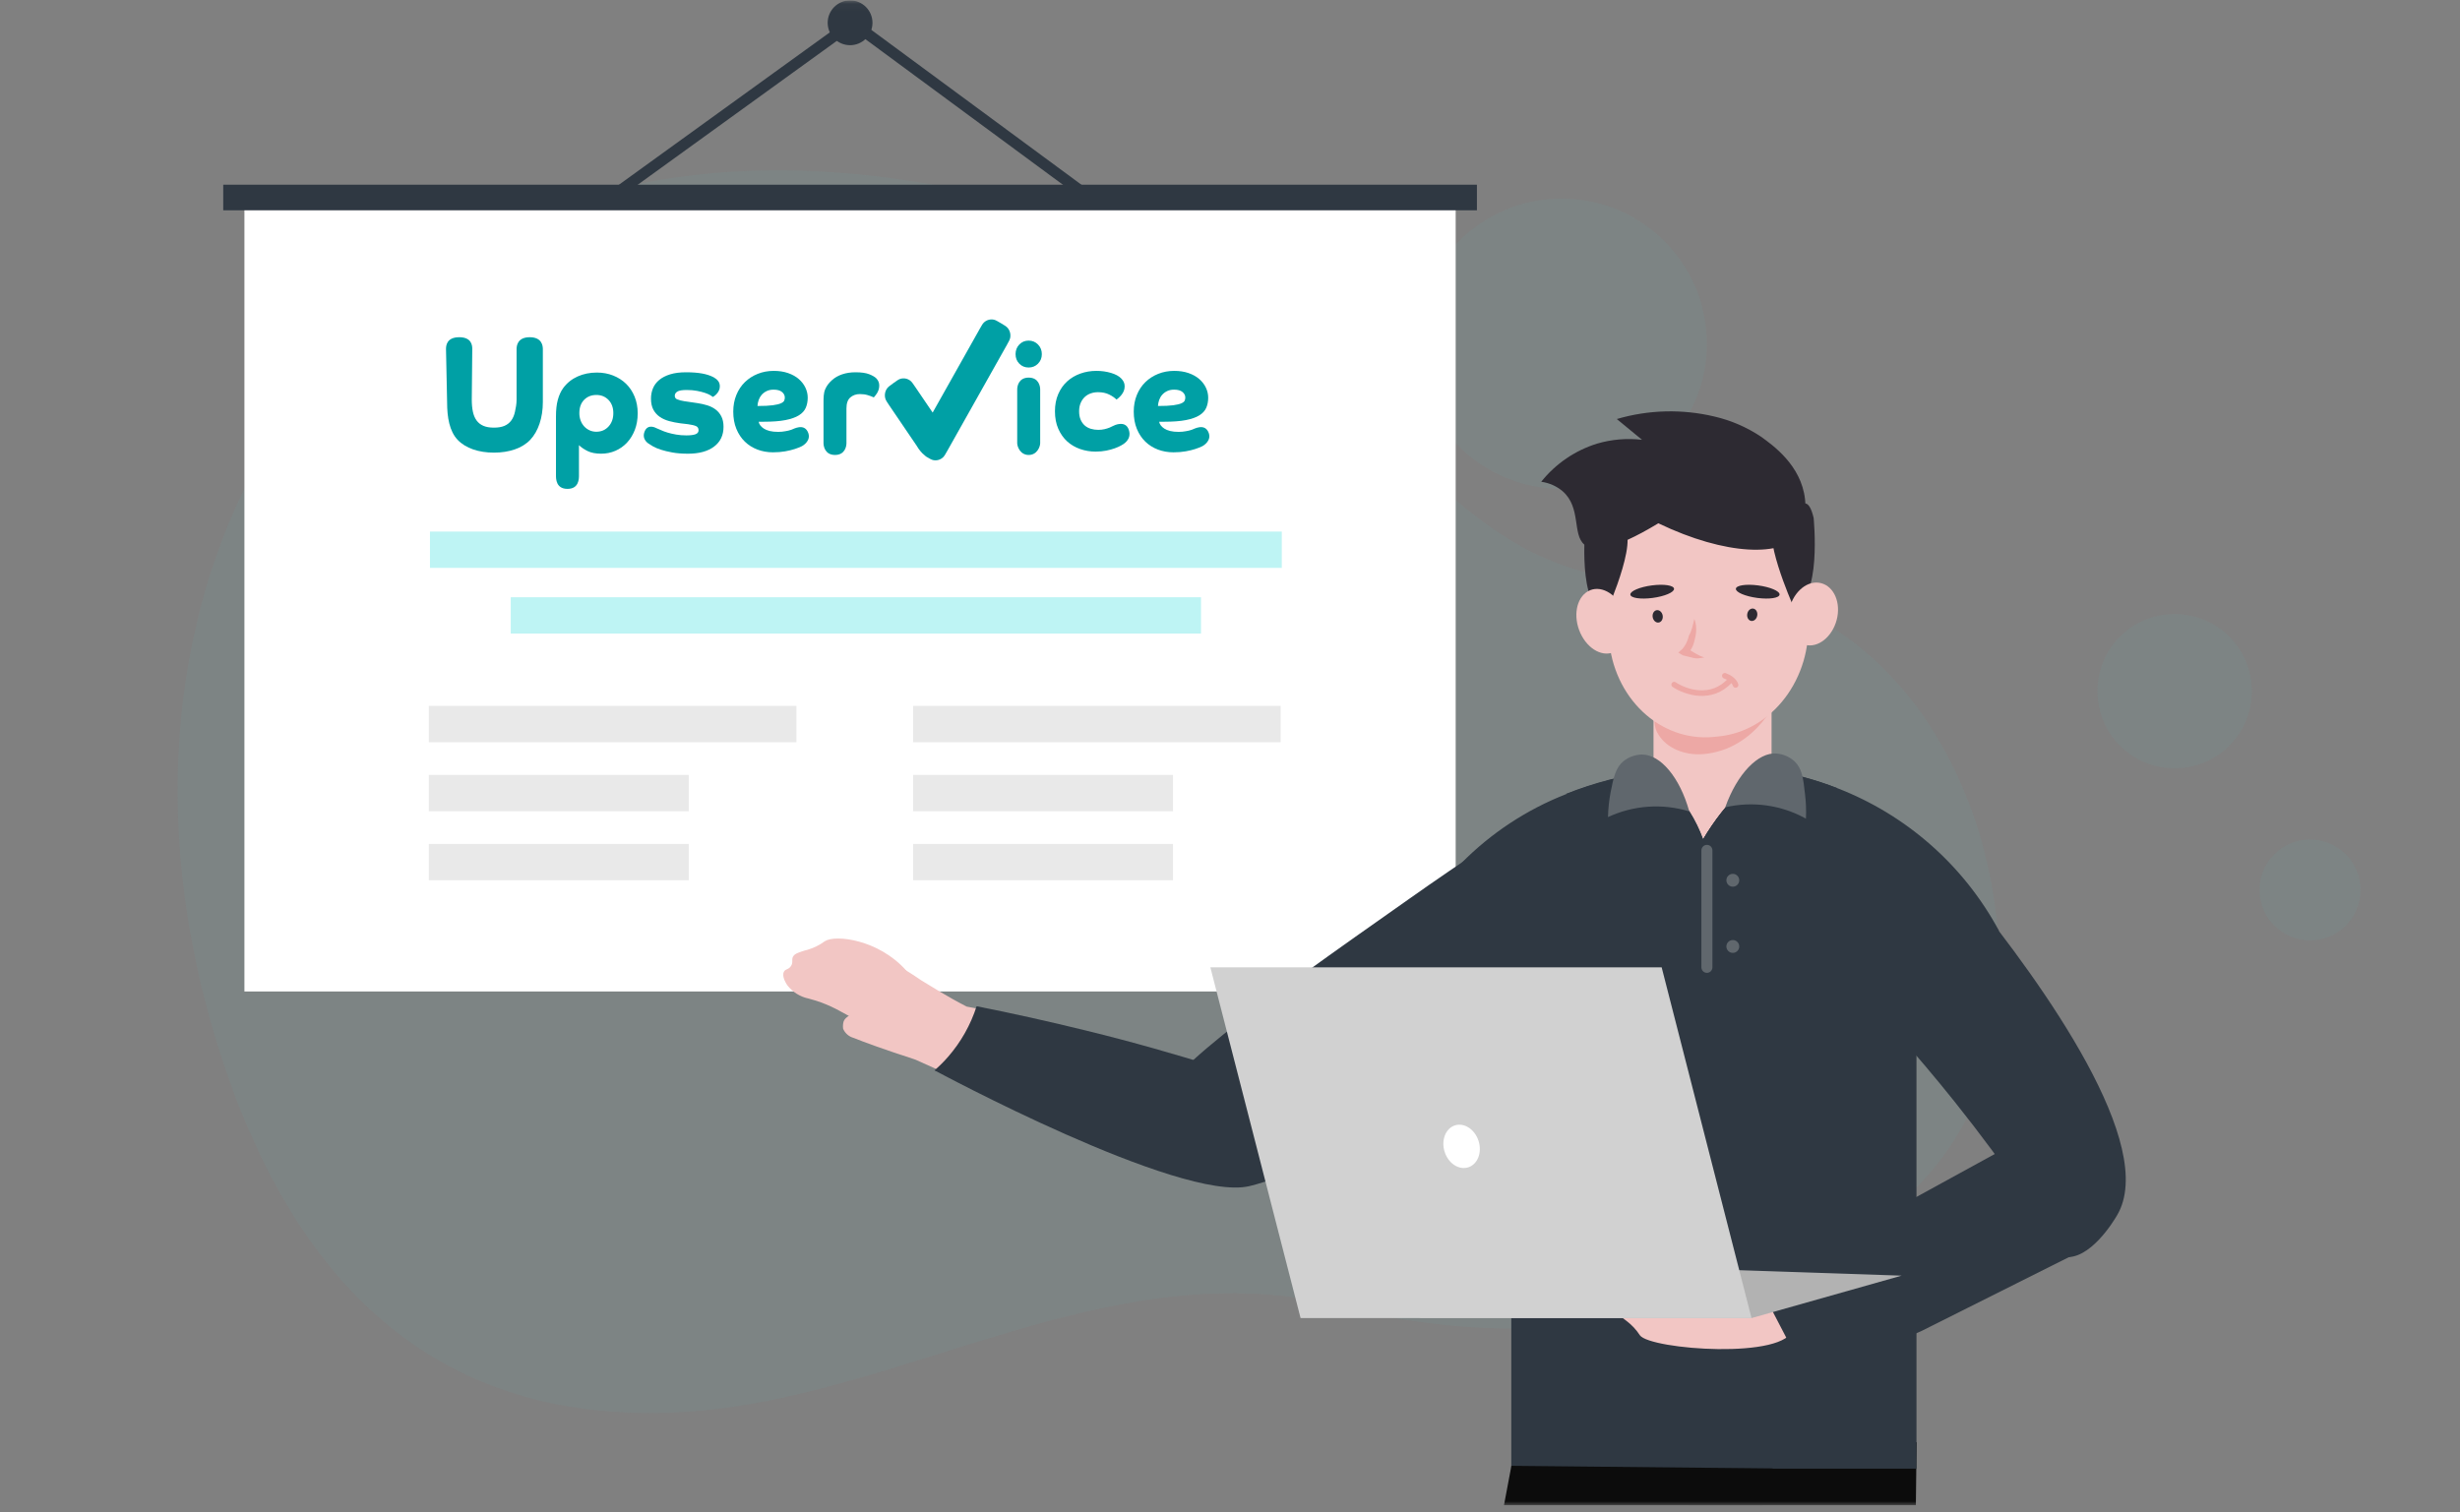 <?xml version="1.0" encoding="UTF-8"?> <svg xmlns="http://www.w3.org/2000/svg" width="335" height="206" viewBox="0 0 335 206" fill="none"><rect x="0" y="0" width="335" height="206" fill="#808080" stroke="none"/> <g clip-path="url(#clip0_157_892)"> <g clip-path="url(#clip1_157_892)"> <g clip-path="url(#clip2_157_892)"> <mask id="mask0_157_892" style="mask-type:luminance" maskUnits="userSpaceOnUse" x="0" y="0" width="335" height="206"> <path d="M334.4 0.054H0.4V205.054H334.4V0.054Z" fill="white"></path> </mask> <g mask="url(#mask0_157_892)"> <path opacity="0.1" d="M269.238 149.229C265.44 158.797 257.612 166.272 247.621 171.563C238.797 176.075 229.242 178.983 219.4 180.155C216.029 180.592 212.637 180.85 209.239 180.929C208.037 180.976 206.836 180.976 205.642 180.976C198.139 180.925 190.67 179.966 183.397 178.117C160.044 172.059 138.644 181.48 117.05 187.708L115.128 188.25C107.323 190.419 99.487 192.124 91.504 192.418C60.756 193.619 40.596 176.576 29.977 143.442C19.444 110.58 24.358 81.243 36.108 61.326C36.108 61.326 55.919 18.919 114.771 23.567C117.616 23.792 120.554 24.125 123.584 24.59C128.447 25.306 133.265 26.297 138.016 27.557C149.255 30.462 159.871 35.386 169.345 42.09C170.26 42.733 171.151 43.384 172.011 44.042C193.156 60.14 201.403 79.438 226.934 79.267C265.874 79.004 278.818 125.036 269.238 149.229Z" fill="#6CAAAF"></path> <path opacity="0.1" d="M212.661 66.592C223.585 66.592 232.441 57.74 232.441 46.822C232.441 35.903 223.585 27.052 212.661 27.052C201.736 27.052 192.88 35.903 192.88 46.822C192.88 57.74 201.736 66.592 212.661 66.592Z" fill="#6CAAAF"></path> <path opacity="0.1" d="M296.138 104.661C301.948 104.661 306.657 99.954 306.657 94.148C306.657 88.341 301.948 83.635 296.138 83.635C290.329 83.635 285.62 88.341 285.62 94.148C285.62 99.954 290.329 104.661 296.138 104.661Z" fill="#6CAAAF"></path> <path opacity="0.1" d="M314.578 128.101C318.377 128.101 321.456 125.023 321.456 121.227C321.456 117.43 318.377 114.352 314.578 114.352C310.78 114.352 307.701 117.43 307.701 121.227C307.701 125.023 310.78 128.101 314.578 128.101Z" fill="#6CAAAF"></path> <path d="M198.232 26.903H33.285V135.054H198.232V26.903Z" fill="white"></path> <path d="M115.763 6.156C117.447 6.156 118.813 4.79 118.813 3.106C118.813 1.421 117.447 0.055 115.763 0.055C114.078 0.055 112.712 1.421 112.712 3.106C112.712 4.79 114.078 6.156 115.763 6.156Z" fill="#2F3842"></path> <path d="M201.125 25.16H30.4V28.645H201.125V25.16Z" fill="#2F3842"></path> <path d="M83.159 26.903L116.086 3.105L148.366 26.903" stroke="#2F3842" stroke-width="1.5" stroke-miterlimit="10"></path> <path d="M272.208 126.762C267.418 117.878 259.612 110.996 250.195 107.356C247.293 106.235 244.279 105.427 241.204 104.947H241.003C240.646 104.885 240.305 104.838 239.98 104.8C239.36 104.714 238.786 104.66 238.267 104.614C237.748 104.567 237.205 104.528 236.771 104.505C233.051 104.356 229.324 104.524 225.633 105.009C225.462 105.009 225.3 105.048 225.129 105.078C221.062 105.626 217.078 106.667 213.263 108.177C207.896 110.279 203.031 113.486 198.986 117.59C196.799 119.762 194.969 122.263 193.56 125.004L205.861 125.29L218.928 125.592L250.901 126.328L261.039 126.561L272.262 126.824C272.247 126.822 272.233 126.815 272.223 126.803C272.213 126.792 272.208 126.777 272.208 126.762ZM230.043 110.548C229.648 109.905 229.268 109.293 228.803 108.712C231.239 109.141 233.733 109.115 236.159 108.634C235.523 109.316 234.934 110.021 234.407 110.695C233.493 111.863 232.657 113.09 231.903 114.367C231.421 113.032 230.797 111.751 230.043 110.548Z" fill="#2F3842"></path> <path d="M241.249 88.407V94.256V97.029V104.776V110.911L234.467 110.679C233.553 111.847 232.717 113.074 231.964 114.351C231.481 113.016 230.857 111.735 230.103 110.532L225.174 110.369V104.42V98.114V87.849L241.249 88.407Z" fill="#F2C6C4"></path> <path d="M136.218 149.135C134.064 148.36 131.8 147.462 129.522 146.524L124.662 144.34L124.484 144.278C120.554 143.007 117.508 141.899 116.252 141.38C115.935 141.295 115.642 141.139 115.393 140.925C115.145 140.71 114.948 140.442 114.818 140.141C114.768 139.791 114.794 139.434 114.896 139.095C115.198 138.421 115.911 138.359 115.95 137.902C115.989 137.445 115.291 137.305 115.268 136.802C115.136 135.981 116.942 135.508 117.058 134.307C117.113 133.835 116.857 133.75 116.934 133.2C116.955 132.899 117.055 132.61 117.224 132.361C117.393 132.112 117.624 131.912 117.895 131.782C118.318 131.441 118.798 131.178 119.314 131.007C121.011 130.519 123.468 132.185 125.437 133.525C126.886 134.393 128.948 135.733 131.638 137.112C133.079 137.391 135.071 137.778 137.544 138.243L136.218 149.135Z" fill="#F2C6C4"></path> <path d="M211.232 109.533C206.442 112.562 199.606 116.985 191.669 122.602C171.85 136.546 155.883 147.849 157.635 151.699C165.603 169.23 214.526 141.496 214.526 141.496C214.526 141.496 227.912 105.636 211.232 109.533Z" fill="#2F3842"></path> <path d="M127.266 145.796C127.266 145.796 160.594 163.769 170.112 161.576C179.631 159.384 214.525 141.496 214.525 141.496L189.296 142.72L161.222 152.327L132.273 144.006L127.266 145.796Z" fill="#2F3842"></path> <path d="M127.266 145.796C127.925 145.222 128.544 144.604 129.118 143.944C130.863 141.938 132.182 139.597 132.994 137.065C137.789 138.01 142.76 139.116 147.906 140.381C154.239 141.93 160.238 143.65 165.888 145.416L170.182 158.586L127.266 145.796Z" fill="#2F3842"></path> <path d="M288.29 165.558C287.841 166.333 284.554 171.756 281.028 171.206C278.547 170.811 276.524 167.526 275.827 163.079C272.936 158.865 269.727 154.511 266.185 150.08C260.991 143.573 255.433 137.365 249.536 131.487C249.102 131.054 248.668 130.643 248.257 130.232C248.544 129.799 248.799 129.365 249.102 128.915C252.578 123.572 256.722 118.693 261.433 114.398C262.527 115.275 263.563 116.222 264.534 117.233C265.603 118.504 266.82 120.007 268.138 121.641C278.315 134.214 293.933 156.084 288.29 165.558Z" fill="#2F3842"></path> <path d="M261 196.446L258.837 382.248H237.987L229.678 197.647L261 196.446Z" fill="#0C0C0C"></path> <path d="M259.426 116.281L247.42 109.153L241.219 105.458L240.599 105.094C238.931 106.011 237.434 107.209 236.173 108.634C235.538 109.316 234.949 110.021 234.421 110.695C233.508 111.863 232.671 113.09 231.918 114.367C231.435 113.032 230.812 111.751 230.058 110.548C229.662 109.905 229.283 109.293 228.818 108.712C228.045 107.652 227.215 106.635 226.33 105.667L225.136 106.341L224.477 106.713L223.446 107.294L217.618 110.579L217.432 110.687L205.805 117.218V200.056H260.984V117.218L259.426 116.281Z" fill="#2F3842"></path> <path d="M205.821 199.668L171.477 382.054L191.203 381.852L241.406 200.025L205.821 199.668Z" fill="#0C0C0C"></path> <path d="M242.38 94.427C242.38 94.427 239.458 102.173 231.816 102.731C229.429 102.886 227.003 101.956 225.848 100.066C225.519 99.578 225.336 99.005 225.321 98.416C225.321 96.046 232.932 93.032 232.932 93.032L242.38 94.427Z" fill="#EDA8A5"></path> <path d="M233.352 100.384L234.01 100.314C241.312 99.609 246.784 92.42 246.226 84.271L245.776 77.802C245.218 69.652 238.839 63.617 231.53 64.322L230.871 64.392C223.57 65.097 218.09 72.286 218.656 80.436L219.098 86.904C219.664 95.031 226.043 101.065 233.352 100.384Z" fill="#F2C6C4"></path> <path d="M246.908 115.025L238.188 115.204L226.205 115.444L219.439 115.583H218.617L219.253 114.483L220.555 112.237L223.431 107.279L224.035 106.241C224.162 106.406 224.305 106.559 224.461 106.698C224.669 106.887 224.889 107.063 225.12 107.224C226.236 107.958 227.488 108.458 228.802 108.696C229.228 109.277 229.647 109.889 230.042 110.532C230.796 111.736 231.42 113.016 231.902 114.352C232.656 113.074 233.492 111.847 234.406 110.679C234.933 110.006 235.522 109.301 236.157 108.619C237.864 108.319 239.547 107.903 241.196 107.372L242.048 107.093L244.482 111.059L246.908 115.025Z" fill="#2F3842"></path> <path d="M123.405 132.2C119.662 127.97 113.755 127.273 112.321 128.21C111.601 128.739 110.793 129.138 109.934 129.388C109.688 129.444 109.444 129.513 109.206 129.597C108.586 129.814 108.283 129.923 108.074 130.186C107.71 130.643 108.074 131.03 107.725 131.573C107.376 132.115 106.997 131.937 106.764 132.347C106.392 133.006 107.128 134.075 107.237 134.238C107.957 135.15 108.975 135.781 110.112 136.019C115.166 137.344 115.538 139.35 121.033 140.141C123.599 140.513 125.265 140.753 126.04 139.808C127.319 138.196 125.327 134.377 123.405 132.2Z" fill="#F2C6C4"></path> <path d="M215.904 71.534C215.904 71.534 214.734 83.155 218.787 83.317C218.787 83.317 224.004 71.534 220.337 71.805C216.671 72.077 215.904 71.534 215.904 71.534Z" fill="#2D2A32"></path> <path d="M246.978 70.536C246.978 70.536 248.148 82.156 244.102 82.319C244.102 82.319 239.692 72.356 241.847 70.962C242.017 70.853 242.103 70.962 242.568 70.807C244.552 70.272 245.056 68.483 245.862 68.583C246.211 68.622 246.621 69.04 246.978 70.536Z" fill="#2D2A32"></path> <path d="M215.214 86.231C216.244 88.493 218.376 89.616 219.988 88.717C221.6 87.819 222.065 85.278 221.034 83.016C220.004 80.754 217.88 79.63 216.268 80.529C214.655 81.428 214.183 83.969 215.214 86.231Z" fill="#F2C6C4"></path> <path d="M243.606 83.248C243.188 85.572 244.304 87.664 246.133 87.896C247.962 88.129 249.784 86.347 250.21 84.023C250.636 81.699 249.52 79.615 247.683 79.375C245.846 79.135 244.033 80.909 243.606 83.248Z" fill="#F2C6C4"></path> <path d="M209.881 65.624C210.955 65.769 211.965 66.215 212.795 66.91C215.353 69.141 214.09 72.79 215.756 74.184C216.849 75.091 219.368 75.199 225.832 71.279C235.009 75.695 242.884 75.927 245.124 72.651C246.163 71.101 245.899 68.948 245.806 68.002C245.287 63.354 241.388 60.62 239.807 59.481C237.876 58.192 235.728 57.263 233.467 56.738C229.082 55.692 224.499 55.809 220.174 57.079L223.608 59.907C221.566 59.668 219.497 59.842 217.523 60.418C214.51 61.346 211.846 63.16 209.881 65.624Z" fill="#2D2A32"></path> <path d="M244.179 180.951C243.404 185.259 224.724 183.841 223.321 181.889C222.836 181.142 222.225 180.484 221.515 179.944C221.306 179.803 221.104 179.65 220.911 179.487C220.415 179.061 220.136 178.852 220.066 178.534C219.888 177.969 220.376 177.76 220.236 177.117C220.097 176.474 219.686 176.512 219.616 176.055C219.5 175.281 220.57 174.576 220.732 174.506C221.73 173.92 222.9 173.701 224.042 173.886C229.235 174.46 230.313 172.724 235.723 173.948C237.367 174.334 238.915 175.051 240.272 176.055C241.52 176.908 244.497 179.108 244.179 180.951Z" fill="#F2C6C4"></path> <path d="M283.747 170.238L261.734 181.269L246.302 188.079L244.954 185.476L241.164 178.194L239.458 174.839L271.958 157.022L277.329 155.271C279.468 160.27 281.607 165.259 283.747 170.238Z" fill="#2F3842"></path> <path d="M238.522 179.543L258.961 173.763L182.515 171.207L193.459 179.543H238.522Z" fill="#B2B2B2"></path> <path d="M164.826 131.766L177.111 179.542H238.521L226.283 131.766H164.826Z" fill="#D1D1D1"></path> <path d="M196.729 156.891C196.225 155.341 196.853 153.707 198.124 153.296C199.395 152.885 200.845 153.838 201.348 155.411C201.852 156.983 201.232 158.595 199.953 159.005C198.674 159.416 197.233 158.486 196.729 156.891Z" fill="white"></path> <path d="M250.195 107.356L247.42 109.184L244.483 111.105L238.189 115.235L232.484 118.976L226.284 115.451L220.633 112.26L217.68 110.586L216.518 109.936L213.262 108.131C217.077 106.62 221.062 105.579 225.129 105.032C225.299 105.032 225.462 104.978 225.633 104.962C225.85 105.179 226.074 105.419 226.315 105.683C227.09 106.519 231.438 113.05 231.903 114.382C232.656 113.105 233.493 111.878 234.407 110.71C234.934 110.036 235.523 109.331 236.158 108.65C237.419 107.224 238.916 106.027 240.584 105.109C240.724 105.032 240.863 104.962 241.003 104.9H241.204C244.28 105.396 247.294 106.219 250.195 107.356Z" fill="#2F3842"></path> <path d="M221.082 103.684C221.801 103.11 222.69 102.791 223.609 102.778C226.113 102.778 228.756 105.876 230.042 110.525C226.384 109.409 222.442 109.685 218.974 111.299C219.001 110.163 219.12 109.031 219.331 107.914C219.742 105.861 220.013 104.567 221.082 103.684Z" fill="#60676D"></path> <path d="M244.38 103.707C243.7 103.088 242.833 102.712 241.915 102.638C239.42 102.452 236.567 105.404 234.94 109.967C238.668 109.1 242.587 109.652 245.93 111.516C245.985 110.381 245.941 109.243 245.798 108.115C245.566 105.969 245.388 104.66 244.38 103.707Z" fill="#60676D"></path> <path d="M232.445 115.832V131.767" stroke="#60676D" stroke-width="1.5" stroke-miterlimit="10" stroke-linecap="round"></path> <path d="M235.972 129.798C236.456 129.798 236.848 129.407 236.848 128.923C236.848 128.44 236.456 128.048 235.972 128.048C235.489 128.048 235.097 128.44 235.097 128.923C235.097 129.407 235.489 129.798 235.972 129.798Z" fill="#60676D"></path> <path d="M235.972 120.781C236.456 120.781 236.848 120.389 236.848 119.906C236.848 119.422 236.456 119.031 235.972 119.031C235.489 119.031 235.097 119.422 235.097 119.906C235.097 120.389 235.489 120.781 235.972 120.781Z" fill="#60676D"></path> <path d="M230.73 84.305C231.025 85.046 231.055 85.944 230.866 86.789C230.678 87.634 230.49 88.479 229.647 89.162L229.617 88.264C230.443 88.69 231.222 89.328 232.094 89.543C231.611 89.646 231.127 89.75 230.691 89.642C230.255 89.535 229.818 89.427 229.164 89.266L228.556 88.894L229.134 88.368C229.446 87.999 229.805 87.419 229.994 86.574C230.353 85.994 230.541 85.15 230.73 84.305Z" fill="#EDA8A5"></path> <path d="M238.472 84.578C238.846 84.644 239.216 84.321 239.297 83.858C239.379 83.394 239.141 82.965 238.766 82.899C238.391 82.834 238.022 83.156 237.94 83.62C237.859 84.084 238.097 84.513 238.472 84.578Z" fill="#2D2A32"></path> <path d="M225.888 84.796C225.513 84.862 225.144 84.539 225.062 84.076C224.981 83.612 225.219 83.183 225.594 83.117C225.969 83.051 226.338 83.374 226.42 83.838C226.501 84.302 226.263 84.731 225.888 84.796Z" fill="#2D2A32"></path> <path d="M242.34 80.983C242.363 80.511 241.049 79.955 239.405 79.741C237.762 79.526 236.412 79.735 236.39 80.207C236.368 80.68 237.682 81.236 239.325 81.45C240.968 81.664 242.318 81.455 242.34 80.983Z" fill="#2D2A32"></path> <path d="M222.019 80.983C221.997 80.511 223.311 79.955 224.954 79.741C226.597 79.526 227.947 79.735 227.969 80.207C227.991 80.68 226.677 81.236 225.034 81.45C223.391 81.664 222.041 81.455 222.019 80.983Z" fill="#2D2A32"></path> <path d="M227.987 93.256C229.463 94.247 233.053 95.518 235.607 92.675" stroke="#EDA8A5" stroke-width="0.759" stroke-linecap="round"></path> <path d="M234.882 92.05C235.499 92.268 236.152 92.703 236.351 93.301" stroke="#EDA8A5" stroke-width="0.759" stroke-linecap="round"></path> <path fill-rule="evenodd" clip-rule="evenodd" d="M60.736 47.539C60.736 47.081 60.826 45.935 62.536 45.935C64.246 45.935 64.313 47.081 64.313 47.539C64.313 47.997 64.246 54.437 64.246 54.437C64.246 55.055 64.296 55.602 64.397 56.076C64.497 56.55 64.665 56.949 64.899 57.272C65.134 57.595 65.443 57.839 65.825 58.004C66.207 58.169 66.686 58.251 67.263 58.251C67.84 58.251 68.319 58.169 68.702 58.004C69.084 57.839 69.392 57.595 69.627 57.272C69.862 56.949 70.029 56.55 70.13 56.076C70.231 55.602 70.348 55.055 70.348 54.437C70.348 54.437 70.348 47.997 70.348 47.539C70.348 47.081 70.486 45.935 72.136 45.935C73.786 45.935 73.924 47.081 73.924 47.539C73.924 47.997 73.924 54.787 73.924 54.787C73.924 56.877 73.314 58.734 72.214 59.903C71.115 61.071 69.315 61.655 67.263 61.655C65.211 61.655 63.412 61.071 62.312 59.903C61.212 58.734 60.886 56.877 60.886 54.787C60.886 54.787 60.736 47.997 60.736 47.539Z" fill="#00A0A5"></path> <path fill-rule="evenodd" clip-rule="evenodd" d="M89.349 58.306C89.349 58.306 89.781 58.479 90.029 58.596C90.277 58.713 90.572 58.823 90.914 58.926C91.256 59.029 91.645 59.118 92.081 59.194C92.517 59.27 92.976 59.307 93.459 59.307C94.009 59.307 94.425 59.256 94.706 59.153C94.988 59.05 95.129 58.867 95.129 58.606C95.129 58.331 95.011 58.142 94.777 58.039C94.542 57.936 94.177 57.85 93.68 57.782L92.634 57.658C92.111 57.589 91.608 57.489 91.126 57.359C90.643 57.228 90.217 57.036 89.848 56.782C89.479 56.527 89.188 56.201 88.973 55.802C88.758 55.404 88.651 54.902 88.651 54.297C88.651 53.789 88.742 53.318 88.923 52.885C89.104 52.452 89.389 52.074 89.778 51.751C90.167 51.428 90.663 51.174 91.266 50.988C91.87 50.803 92.587 50.71 93.419 50.71C94.264 50.71 94.991 50.765 95.602 50.875C96.212 50.985 96.738 51.156 97.181 51.39C97.436 51.528 97.64 51.696 97.794 51.895C97.949 52.094 98.026 52.339 98.026 52.627C98.026 52.847 97.982 53.043 97.895 53.215C97.808 53.387 97.707 53.534 97.593 53.658C97.479 53.782 97.372 53.878 97.271 53.947C97.171 54.015 97.107 54.057 97.08 54.07C97.04 54.029 96.929 53.954 96.748 53.844C96.567 53.734 96.326 53.627 96.024 53.524C95.722 53.421 95.36 53.328 94.938 53.246C94.515 53.163 94.036 53.122 93.499 53.122C92.896 53.122 92.477 53.194 92.242 53.339C92.007 53.483 91.89 53.672 91.89 53.906C91.89 54.139 91.997 54.304 92.212 54.4C92.426 54.496 92.748 54.579 93.177 54.648L95.008 54.916C95.464 54.984 95.903 55.084 96.326 55.215C96.748 55.345 97.124 55.534 97.452 55.782C97.781 56.029 98.043 56.345 98.237 56.73C98.431 57.115 98.529 57.582 98.529 58.132C98.529 59.287 98.1 60.187 97.241 60.833C96.383 61.479 95.196 61.802 93.68 61.802C92.889 61.802 92.188 61.747 91.578 61.637C90.968 61.527 90.442 61.4 89.999 61.256C89.556 61.111 89.198 60.96 88.923 60.802C88.648 60.644 88.457 60.524 88.349 60.441C88.349 60.441 87.337 59.885 87.784 58.771C88.231 57.658 89.349 58.306 89.349 58.306Z" fill="#00A0A5"></path> <path fill-rule="evenodd" clip-rule="evenodd" d="M112.146 54.87C112.146 54.196 112.148 53.559 112.369 53.037C112.591 52.515 112.888 52.16 113.277 51.802C113.666 51.445 114.135 51.174 114.685 50.988C115.235 50.803 115.839 50.71 116.496 50.71C117.3 50.71 117.927 50.799 118.377 50.978C118.826 51.156 119.151 51.349 119.352 51.555C119.473 51.693 119.567 51.837 119.634 51.988C119.701 52.139 119.735 52.318 119.735 52.524C119.735 52.73 119.704 52.923 119.644 53.101C119.584 53.28 119.51 53.438 119.423 53.576C119.336 53.713 119.252 53.83 119.171 53.926C119.091 54.022 119.03 54.091 118.99 54.132C118.762 54.022 118.487 53.919 118.165 53.823C117.844 53.727 117.488 53.679 117.099 53.679C116.59 53.679 116.157 53.83 115.802 54.132C115.446 54.435 115.269 54.936 115.269 55.637C115.269 55.637 115.269 59.91 115.269 60.368C115.269 60.826 115.052 61.972 113.711 61.972C112.369 61.972 112.146 60.826 112.146 60.368C112.146 57.619 112.146 54.87 112.146 54.87Z" fill="#00A0A5"></path> <path fill-rule="evenodd" clip-rule="evenodd" d="M138.522 53.039C138.522 52.618 138.714 51.436 140.086 51.436C141.459 51.436 141.651 52.618 141.651 53.039C141.651 53.461 141.651 59.912 141.651 60.37C141.651 60.828 141.243 61.974 140.086 61.974C138.93 61.974 138.522 60.828 138.522 60.37C138.522 59.912 138.522 53.461 138.522 53.039ZM138.298 48.239C138.298 47.72 138.468 47.283 138.808 46.928C139.148 46.573 139.57 46.396 140.077 46.396C140.583 46.396 141.009 46.573 141.355 46.928C141.702 47.283 141.875 47.72 141.875 48.239C141.875 48.758 141.702 49.191 141.355 49.539C141.009 49.887 140.583 50.061 140.077 50.061C139.57 50.061 139.148 49.887 138.808 49.539C138.468 49.191 138.298 48.758 138.298 48.239ZM152.676 60.678C152.437 60.814 152.148 60.943 151.809 61.066C151.47 61.188 151.081 61.294 150.642 61.383C150.204 61.471 149.718 61.515 149.186 61.515C148.468 61.515 147.774 61.4 147.102 61.168C146.431 60.936 145.843 60.592 145.337 60.136C144.832 59.679 144.427 59.107 144.121 58.419C143.815 57.731 143.662 56.93 143.662 56.017C143.662 55.145 143.812 54.365 144.111 53.677C144.41 52.989 144.816 52.413 145.327 51.95C145.839 51.487 146.438 51.132 147.122 50.887C147.807 50.642 148.535 50.519 149.306 50.519C150.011 50.519 150.672 50.611 151.29 50.795C151.909 50.979 152.371 51.228 152.676 51.541C152.823 51.691 152.939 51.851 153.025 52.022C153.112 52.192 153.155 52.393 153.155 52.624C153.155 52.856 153.115 53.067 153.035 53.258C152.956 53.449 152.856 53.619 152.736 53.769C152.617 53.919 152.494 54.052 152.367 54.168C152.241 54.283 152.131 54.368 152.038 54.423C151.799 54.178 151.467 53.95 151.041 53.738C150.616 53.527 150.11 53.422 149.525 53.422C149.18 53.422 148.851 53.476 148.538 53.585C148.226 53.694 147.953 53.858 147.721 54.076C147.488 54.294 147.302 54.566 147.162 54.893C147.023 55.22 146.953 55.595 146.953 56.017C146.953 56.467 147.023 56.852 147.162 57.172C147.302 57.492 147.488 57.755 147.721 57.959C147.953 58.163 148.229 58.313 148.548 58.409C148.867 58.504 149.206 58.552 149.565 58.552C149.871 58.552 150.154 58.521 150.413 58.46C150.672 58.399 150.902 58.327 151.101 58.245C151.3 58.163 151.467 58.085 151.6 58.01C151.732 57.935 153.274 57.192 153.721 58.552C154.168 59.912 152.916 60.541 152.676 60.678Z" fill="#00A0A5"></path> <path fill-rule="evenodd" clip-rule="evenodd" d="M157.852 57.447C157.879 57.612 157.949 57.773 158.063 57.931C158.177 58.09 158.338 58.237 158.546 58.375C158.754 58.512 159.019 58.622 159.341 58.705C159.663 58.787 160.051 58.828 160.507 58.828C160.856 58.828 161.185 58.797 161.493 58.736C161.802 58.674 161.956 58.663 162.298 58.54C162.64 58.416 163.963 57.658 164.531 58.803C165.099 59.949 163.964 60.663 163.716 60.787C163.468 60.911 163.156 61.035 162.781 61.158C162.405 61.282 161.966 61.388 161.463 61.478C160.96 61.567 160.407 61.612 159.803 61.612C159.052 61.612 158.348 61.488 157.691 61.241C157.034 60.993 156.461 60.633 155.971 60.158C155.482 59.684 155.096 59.103 154.814 58.416C154.533 57.729 154.392 56.945 154.392 56.066C154.392 55.241 154.533 54.485 154.814 53.798C155.096 53.11 155.485 52.526 155.981 52.045C156.477 51.564 157.061 51.189 157.731 50.921C158.402 50.653 159.126 50.519 159.904 50.519C160.628 50.519 161.279 50.619 161.855 50.818C162.432 51.018 162.918 51.289 163.314 51.633C163.709 51.976 164.011 52.368 164.219 52.808C164.427 53.248 164.531 53.701 164.531 54.169C164.531 54.677 164.444 55.134 164.269 55.54C164.095 55.945 163.783 56.289 163.334 56.571C162.885 56.852 162.274 57.069 161.503 57.22C160.732 57.371 159.75 57.447 158.556 57.447H157.852ZM157.691 55.303C158.59 55.303 159.287 55.269 159.783 55.2C160.28 55.131 160.648 55.042 160.89 54.932C161.131 54.822 161.279 54.698 161.332 54.561C161.386 54.423 161.413 54.286 161.413 54.148C161.413 53.86 161.285 53.609 161.031 53.396C160.776 53.183 160.394 53.076 159.884 53.076C159.522 53.076 159.207 53.142 158.938 53.272C158.67 53.403 158.445 53.571 158.264 53.777C158.083 53.983 157.946 54.221 157.852 54.489C157.758 54.757 157.705 55.028 157.691 55.303Z" fill="#00A0A5"></path> <path fill-rule="evenodd" clip-rule="evenodd" d="M103.315 57.447C103.342 57.612 103.412 57.773 103.526 57.931C103.64 58.09 103.801 58.237 104.009 58.375C104.217 58.512 104.482 58.622 104.803 58.705C105.125 58.787 105.514 58.828 105.97 58.828C106.319 58.828 106.647 58.797 106.956 58.736C107.264 58.674 107.419 58.663 107.761 58.54C108.103 58.416 109.426 57.658 109.994 58.803C110.561 59.949 109.427 60.663 109.179 60.787C108.931 60.911 108.619 61.035 108.243 61.158C107.868 61.282 107.429 61.388 106.926 61.478C106.423 61.567 105.87 61.612 105.266 61.612C104.515 61.612 103.811 61.488 103.154 61.241C102.497 60.993 101.923 60.633 101.434 60.158C100.944 59.684 100.559 59.103 100.277 58.416C99.995 57.729 99.855 56.945 99.855 56.066C99.855 55.241 99.995 54.485 100.277 53.798C100.559 53.11 100.948 52.526 101.444 52.045C101.94 51.564 102.523 51.189 103.194 50.921C103.865 50.653 104.589 50.519 105.367 50.519C106.091 50.519 106.741 50.619 107.318 50.818C107.895 51.018 108.381 51.289 108.777 51.633C109.172 51.976 109.474 52.368 109.682 52.808C109.89 53.248 109.994 53.701 109.994 54.169C109.994 54.677 109.906 55.134 109.732 55.54C109.558 55.945 109.246 56.289 108.797 56.571C108.347 56.852 107.737 57.069 106.966 57.22C106.195 57.371 105.212 57.447 104.019 57.447H103.315ZM103.154 55.303C104.052 55.303 104.75 55.269 105.246 55.2C105.742 55.131 106.111 55.042 106.353 54.932C106.594 54.822 106.741 54.698 106.795 54.561C106.849 54.423 106.876 54.286 106.876 54.148C106.876 53.86 106.748 53.609 106.493 53.396C106.239 53.183 105.856 53.076 105.347 53.076C104.985 53.076 104.669 53.142 104.401 53.272C104.133 53.403 103.908 53.571 103.727 53.777C103.546 53.984 103.409 54.221 103.315 54.489C103.221 54.757 103.167 55.028 103.154 55.303Z" fill="#00A0A5"></path> <path d="M120.568 54.306C120.639 54.546 120.803 54.787 121.13 55.269L124.836 60.725C125.033 61.036 125.136 61.223 125.351 61.463C125.511 61.643 125.599 61.772 126.109 62.188C126.59 62.473 126.83 62.615 127.06 62.668C127.548 62.779 128.058 62.638 128.427 62.291C128.601 62.127 128.74 61.88 129.017 61.386L137.091 47.029C137.369 46.533 137.509 46.285 137.56 46.047C137.669 45.544 137.532 45.017 137.193 44.637C137.033 44.458 136.792 44.315 136.31 44.029C135.829 43.744 135.589 43.602 135.359 43.549C134.871 43.438 134.361 43.579 133.992 43.926C133.818 44.09 133.679 44.337 133.401 44.831L127.008 56.2L124.654 52.734C124.325 52.25 124.161 52.009 123.966 51.858C123.574 51.554 123.065 51.461 122.595 51.609C122.362 51.682 122.127 51.852 121.658 52.19C121.19 52.528 120.956 52.697 120.81 52.897C120.515 53.3 120.426 53.824 120.568 54.306Z" fill="#00A0A5"></path> <path fill-rule="evenodd" clip-rule="evenodd" d="M75.712 64.759C75.712 64.301 75.712 56.741 75.712 56.741C75.712 55.861 75.783 55.126 75.958 54.48C76.132 53.834 76.38 53.291 76.702 52.851C77.212 52.163 77.862 51.641 78.653 51.284C79.445 50.926 80.323 50.748 81.289 50.748C82.08 50.748 82.814 50.882 83.492 51.15C84.169 51.418 84.756 51.792 85.252 52.273C85.748 52.755 86.137 53.339 86.419 54.026C86.7 54.713 86.841 55.469 86.841 56.294C86.841 57.133 86.71 57.888 86.449 58.562C86.187 59.236 85.832 59.813 85.383 60.294C84.933 60.775 84.407 61.146 83.803 61.407C83.2 61.668 82.556 61.799 81.872 61.799C81.121 61.799 80.501 61.679 80.011 61.438C79.522 61.198 79.083 60.883 78.841 60.635C78.841 60.635 78.841 64.301 78.841 64.759C78.841 65.217 78.841 66.591 77.277 66.591C75.712 66.591 75.712 65.217 75.712 64.759ZM81.209 58.81C81.879 58.81 82.433 58.573 82.869 58.098C83.305 57.624 83.522 57.016 83.522 56.274C83.522 55.532 83.305 54.934 82.869 54.48C82.433 54.026 81.879 53.8 81.209 53.8C80.538 53.8 79.985 54.02 79.549 54.459C79.113 54.899 78.895 55.504 78.895 56.274C78.895 56.631 78.953 56.964 79.067 57.274C79.18 57.583 79.341 57.851 79.549 58.078C79.757 58.305 80.002 58.483 80.284 58.614C80.565 58.745 80.874 58.81 81.209 58.81Z" fill="#00A0A5"></path> <path d="M163.553 81.354H69.553V86.3H163.553V81.354Z" fill="#BEF4F4"></path> <path d="M174.553 72.408H58.553V77.354H174.553V72.408Z" fill="#BEF4F4"></path> <path d="M108.457 96.154H58.4V101.1H108.457V96.154Z" fill="#E9E9E9"></path> <path d="M174.401 96.154H124.345V101.1H174.401V96.154Z" fill="#E9E9E9"></path> <path d="M93.795 105.556H58.4V110.502H93.795V105.556Z" fill="#E9E9E9"></path> <path d="M159.739 105.556H124.345V110.502H159.739V105.556Z" fill="#E9E9E9"></path> <path d="M93.795 114.96H58.4V119.906H93.795V114.96Z" fill="#E9E9E9"></path> <path d="M159.739 114.96H124.345V119.906H159.739V114.96Z" fill="#E9E9E9"></path> </g> </g> </g> </g> <defs> <clipPath id="clip0_157_892"> <rect width="334" height="205" fill="white" transform="translate(0.4 0.054)"></rect> </clipPath> <clipPath id="clip1_157_892"> <rect width="334" height="205" fill="white" transform="translate(0.4 0.054)"></rect> </clipPath> <clipPath id="clip2_157_892"> <rect width="334" height="205" fill="white" transform="translate(0.4 0.054)"></rect> </clipPath> </defs> </svg> 